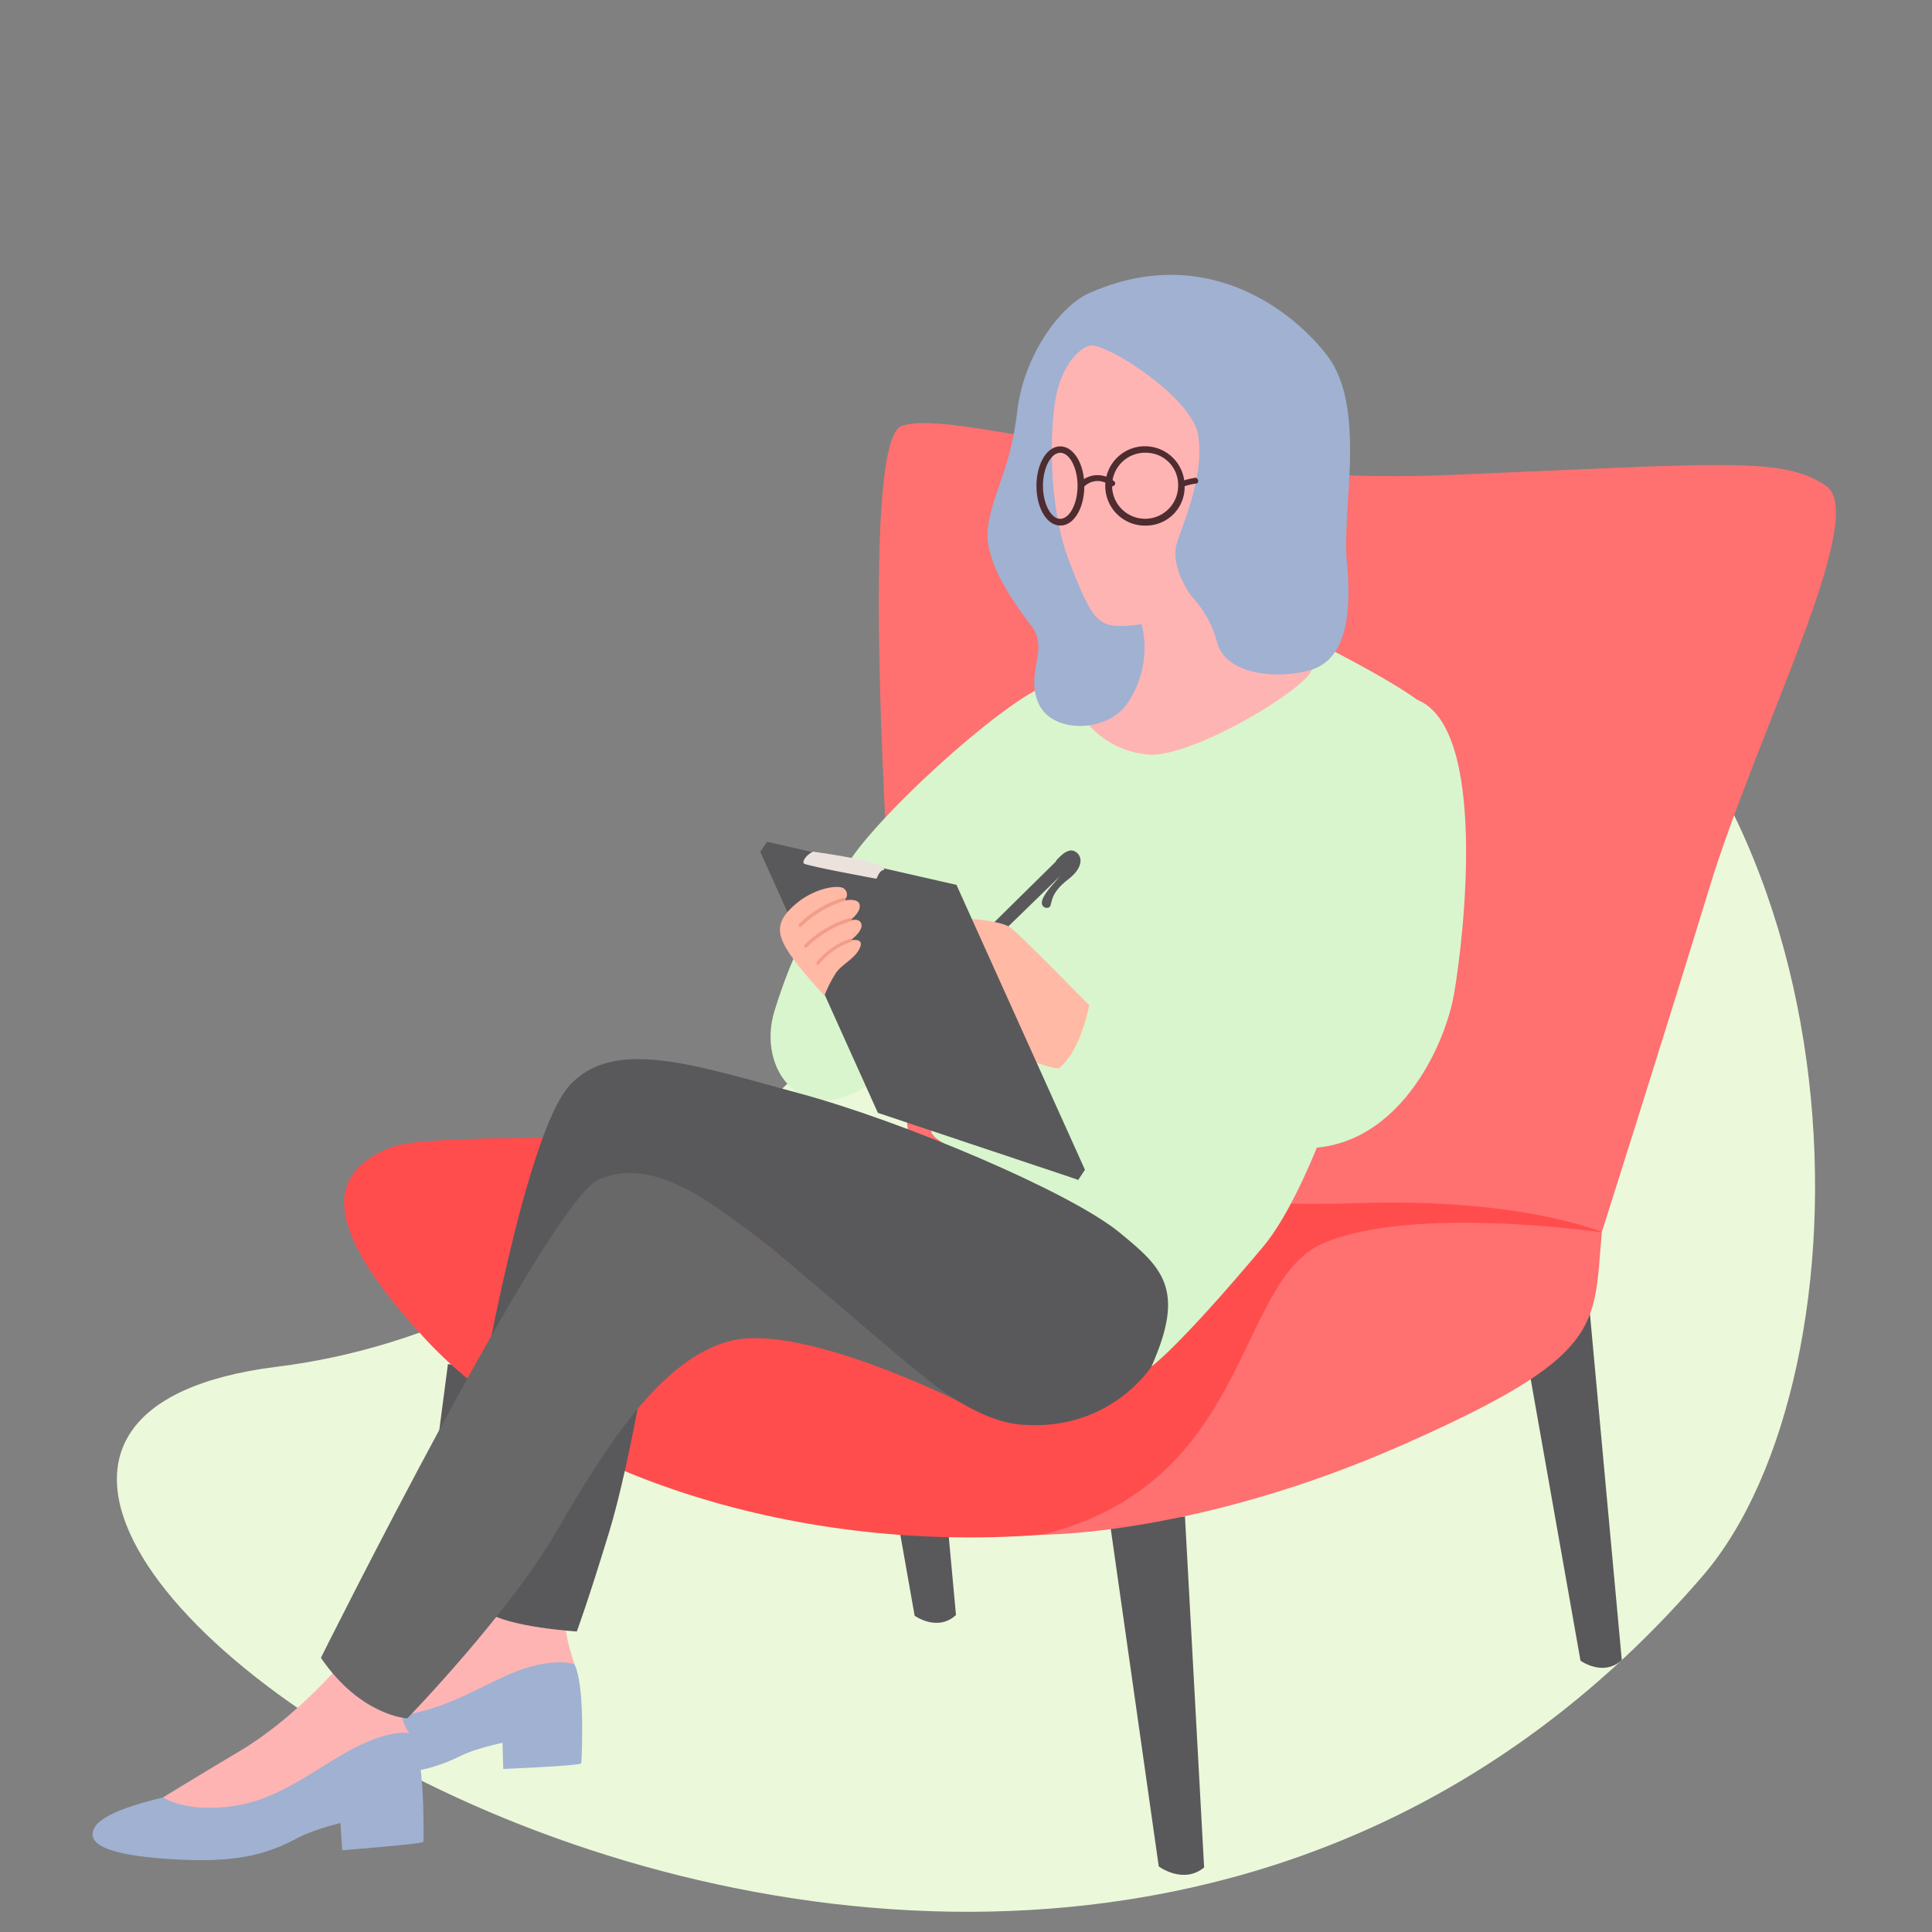 <svg id="Layer_1" data-name="Layer 1" xmlns="http://www.w3.org/2000/svg" viewBox="0 0 351 351"><rect x="0" y="0" width="351" height="351" fill="#808080" stroke="none"/><defs><style>.cls-1{fill:#ebf8da;}.cls-2{fill:#59595b;}.cls-3{fill:#ff7070;}.cls-4{fill:#ff4d4d;}.cls-5{fill:#d9f5cd;}.cls-6{fill:#ffb4b4;}.cls-7{fill:#a0b1d2;}.cls-8{fill:#4f2c2f;}.cls-9{fill:#ffb9a4;}.cls-10{fill:#ebe2dd;}.cls-11{fill:#f29d8a;}.cls-12{fill:#686868;}</style></defs><title>finanzen_illustrations_2019_29</title><path class="cls-1" d="M309.35,286.3c31.32-36.38,31.39-143.56-34-183s-112.34,131-225,145S179.35,437.3,309.35,286.3Z"/><path class="cls-2" d="M81.38,247.82l-8.93,68.29s3.34,4.65,7.91,2.31L94.94,249.7l-13.56-1.88Z"/><path class="cls-2" d="M155.68,234.23l10.49,59.31s4.15,3,7.51-.13l-5.8-62.93-12.2,3.75Z"/><path class="cls-2" d="M201.69,277l8.83,62.09s4.42,3.31,8.24.19l-3.48-63.78L201.69,277Z"/><path class="cls-2" d="M276.65,242.41l10.49,59.3s4.15,3,7.5-.12l-5.79-62.94-12.2,3.76Z"/><path class="cls-3" d="M165.39,208.5c-.91-1.16-11.38-127.74-1.57-131.12s49.06,11,99.29,8.92,60.82-3.42,68.67,2-12.56,44.67-21.19,72.89S291,223.88,291,223.88s-13-.86-34.14-1.78-82.41-2.13-91.44-13.6Z"/><path class="cls-4" d="M165.39,208.5s-85.15-4-94.57,0-14.91,11.87,6.67,35,65.14,38.85,111.84,35.32,101.64-55,101.64-55-14.91-6.26-44.35-5.23c-17.65.61-68.67-.83-81.23-10.15Z"/><path class="cls-3" d="M291,223.88s-34.53-5-50.62,2-12.95,43.51-51,52.93c0,0,27.86.22,65.14-16.18s34.93-21.53,36.5-38.78Z"/><path class="cls-5" d="M240.64,117.45s13.74,6.94,17.84,10.5-13.56,80.15-29,98.55-20.3,21.78-20.3,21.78,6.47-14.31-5-23.25c-13.16-10.28-35.07-16.25-35-19.6s1.41-34.8,3-45.79,14-30.27,17-33.5,51.38-8.69,51.38-8.69Z"/><path class="cls-6" d="M205.43,111.47l-8.66,18.95a16.3,16.3,0,0,0,11.74,6.66c7.94.73,28.87-11.94,29.8-15.4s-19.82-17.32-20.43-17.13-12.45,6.92-12.45,6.92Z"/><path class="cls-5" d="M191.42,124c-7.31,1.76-29.91,22.1-36.7,31.84s-10.64,16.95-14,27.77,5.3,21.81,17.46,13.18,15.11-28.8,16.68-40.69S191.42,124,191.42,124Z"/><path class="cls-6" d="M204.49,111.93l1.82,7.74s10-1.26,16.61-5.91l-1.73-8.39-16.7,6.56Z"/><path class="cls-7" d="M197.91,53.24c-5.18,2.29-11.89,11.08-13.12,21.6S180.14,90,179.46,96s4.65,13.45,7.93,17.73-1.16,8.37,1.26,14,12.59,5.46,16.19,0a17.82,17.82,0,0,0,2.34-15.18c-1.2-4.51,9.55-3.91,9.55-3.91a18.89,18.89,0,0,1,4.42,8.15c1.36,5.2,9.56,6.84,16.54,5.06s7.92-10.28,7-19.9,3.69-28.08-3.69-37.51-23.24-20-43.06-11.21Z"/><path class="cls-6" d="M197.91,62.81c-2.06.61-5.4,3.88-6.33,10.85s-.77,19.42,2.67,28.3,4.71,11.24,8,11.7a19.23,19.23,0,0,0,14.49-5s-4.47-5.56-2.83-10.3,4.82-12.37,3.78-19.26-17-17.1-19.77-16.28Z"/><path class="cls-2" d="M194.61,157.2s-16.6,16.17-16.84,16.35-1.49-1.71-1.49-1.71l15.94-15.71,2.39,1.07Z"/><path class="cls-2" d="M191.79,156.45c.26-.25,1.94-2.44,3.35-1.84s2.06,2.76-1.11,5.18-2.89,4.16-3.23,4.84-2.32.31-1.17-1.74,3.06-3.36,3.46-4.81-1.3-1.63-1.3-1.63Z"/><path class="cls-8" d="M208.43,82.26a6,6,0,1,0,5.61,6,5.83,5.83,0,0,0-5.61-6Zm0,13.22a7.21,7.21,0,1,1,6.79-7.2,7,7,0,0,1-6.79,7.2Z"/><path class="cls-8" d="M192.62,82.26c-1.7,0-3.14,2.76-3.14,6s1.44,6,3.14,6,3.15-2.76,3.15-6-1.44-6-3.15-6Zm0,13.22c-2.42,0-4.32-3.17-4.32-7.2s1.9-7.19,4.32-7.19S197,84.25,197,88.28s-1.9,7.2-4.33,7.2Z"/><path class="cls-7" d="M91.26,315.61l.17,5.77s13.93-.59,14.13-1,.21-6.24.21-6.24l-14.51,1.43Z"/><path class="cls-7" d="M60.64,311.14s-10.06,1.77-12,4.66,1.8,5,12.76,6.07,16.48,0,22.36-2.9,22-4.79,22-4.79.22-10.66-2-12.7-43.17,9.66-43.17,9.66Z"/><path class="cls-6" d="M91.08,286.54S83,296,73.43,301.7s-14.13,8.53-14.13,8.53,4,2.86,12.8,1.58,13.36-4.5,20.28-7.56c7.75-3.44,12-1.9,12-1.9s-2-5.8-1.54-7.42-11.78-8.39-11.78-8.39Z"/><path class="cls-9" d="M198.24,183s-13-13.35-14.81-14.58-9.82-2-10.4-1.12,9.12,21.68,10.4,23.15,8.43,4.42,11,3.63,6.38-4.22,3.83-11.08Z"/><path class="cls-8" d="M202.4,87.44a4.59,4.59,0,0,0-6,0c-.54.45.24,1.22.78.78a3.43,3.43,0,0,1,4.47,0c.54.45,1.32-.32.78-.77Z"/><path class="cls-8" d="M217,86.84a11.15,11.15,0,0,0-1.9.44c-.67.21-.38,1.27.29,1a11.13,11.13,0,0,1,1.9-.43c.7-.1.4-1.15-.29-1.06Z"/><polygon class="cls-2" points="139.35 152.93 173.77 160.76 197.11 212.52 195.9 214.35 160.71 200.35 138.13 154.76 139.35 152.93 139.35 152.93"/><polygon class="cls-2" points="138.13 154.76 172.56 162.59 195.9 214.35 159.49 202.18 138.13 154.76 138.13 154.76"/><path class="cls-10" d="M147.67,154.72c-1.29.7-1.88,1.71-1.66,2.13s13,2.75,13.17,2.79.43-1.46,1.42-1.6c0,0,.58-.53-2.79-1.47s-10.14-1.85-10.14-1.85Z"/><path class="cls-2" d="M118.68,239.89s-4,25.31-8,38.41-5.89,18.1-5.89,18.1-12.21-.74-16.33-3.53,30.17-53,30.17-53Z"/><path class="cls-5" d="M257.43,127.12c-6.58-2.59-12.69,5.93-17.2,22.41s-2.94,25.71-7.65,29.44-34.51,2.65-34.51,2.65-1.34,9.08-5.82,12.58c0,0,20.7,10.47,40.52,14s29.63-17.41,31.4-27.64,6.21-48.34-6.74-53.44Z"/><path class="cls-9" d="M149.77,180.86s-4.9-5.18-6.81-8.37-1.86-5.32,1.66-8.3,8-3.55,8.79-2.68a1.33,1.33,0,0,1-.13,2.12s2.51-.58,2.87.65c.42,1.4-1.8,3-1.8,3s1.76-.67,2.14.59-2,3-2,3,2.59-.64,1.73,1.33-3.21,2.91-4.35,4.56a23.82,23.82,0,0,0-2.08,4.1Z"/><path class="cls-11" d="M145.17,167.85a19.76,19.76,0,0,1,8.05-4.77c.45-.14.56.48.11.62a19,19,0,0,0-7.71,4.61.32.32,0,1,1-.45-.46Z"/><path class="cls-11" d="M146.27,171.56a19.92,19.92,0,0,1,8-4.76c.45-.14.56.48.11.62a19,19,0,0,0-7.7,4.6.33.33,0,1,1-.46-.46Z"/><path class="cls-11" d="M148.39,174.77a13.38,13.38,0,0,1,6.07-4.22c.35-.12.45.47.11.59a12.83,12.83,0,0,0-5.81,4.08c-.24.3-.61-.16-.37-.45Z"/><path class="cls-7" d="M61.77,330.14l.4,6s14.52-1.12,14.71-1.51,0-6.52,0-6.52l-15.11,2Z"/><path class="cls-2" d="M209.18,248.28s-7.5,11.92-23.74,10.54-38.8-29.62-54.7-38.65-22.17-8.47-28.84,3.71-14.72,29.84-14.72,29.84,8.24-47.68,16.29-56.51,22.73-3.7,41.59,1.38,49.24,17.89,58.28,25.29c7.78,6.37,12.18,10.26,5.84,24.4Z"/><path class="cls-7" d="M29.64,326.57s-10.44,2.2-12.36,5.29,2.06,5.15,13.54,5.89,17.22-.59,23.25-3.83,22.81-5.78,22.81-5.78-.14-11.14-2.5-13.2-44.74,11.63-44.74,11.63Z"/><path class="cls-6" d="M61.43,302.87S53.34,312.29,43.77,318s-14.13,8.54-14.13,8.54,4,2.85,12.81,1.57,15.45-7.31,22.22-10.7,9.71-2.5,9.71-2.5-1.62-2.06-1.18-3.68-11.77-8.39-11.77-8.39Z"/><path class="cls-12" d="M173.83,254.44s-27.78-13.86-40.73-10.92-23.35,19.82-32,34.73S74,312.19,74,312.19s-8.44-.39-15.7-11c0,0,41.2-82.67,50.43-86.86s19.36,3.2,28.24,10c11.17,8.59,31.66,27.39,36.82,30.06Z"/></svg>